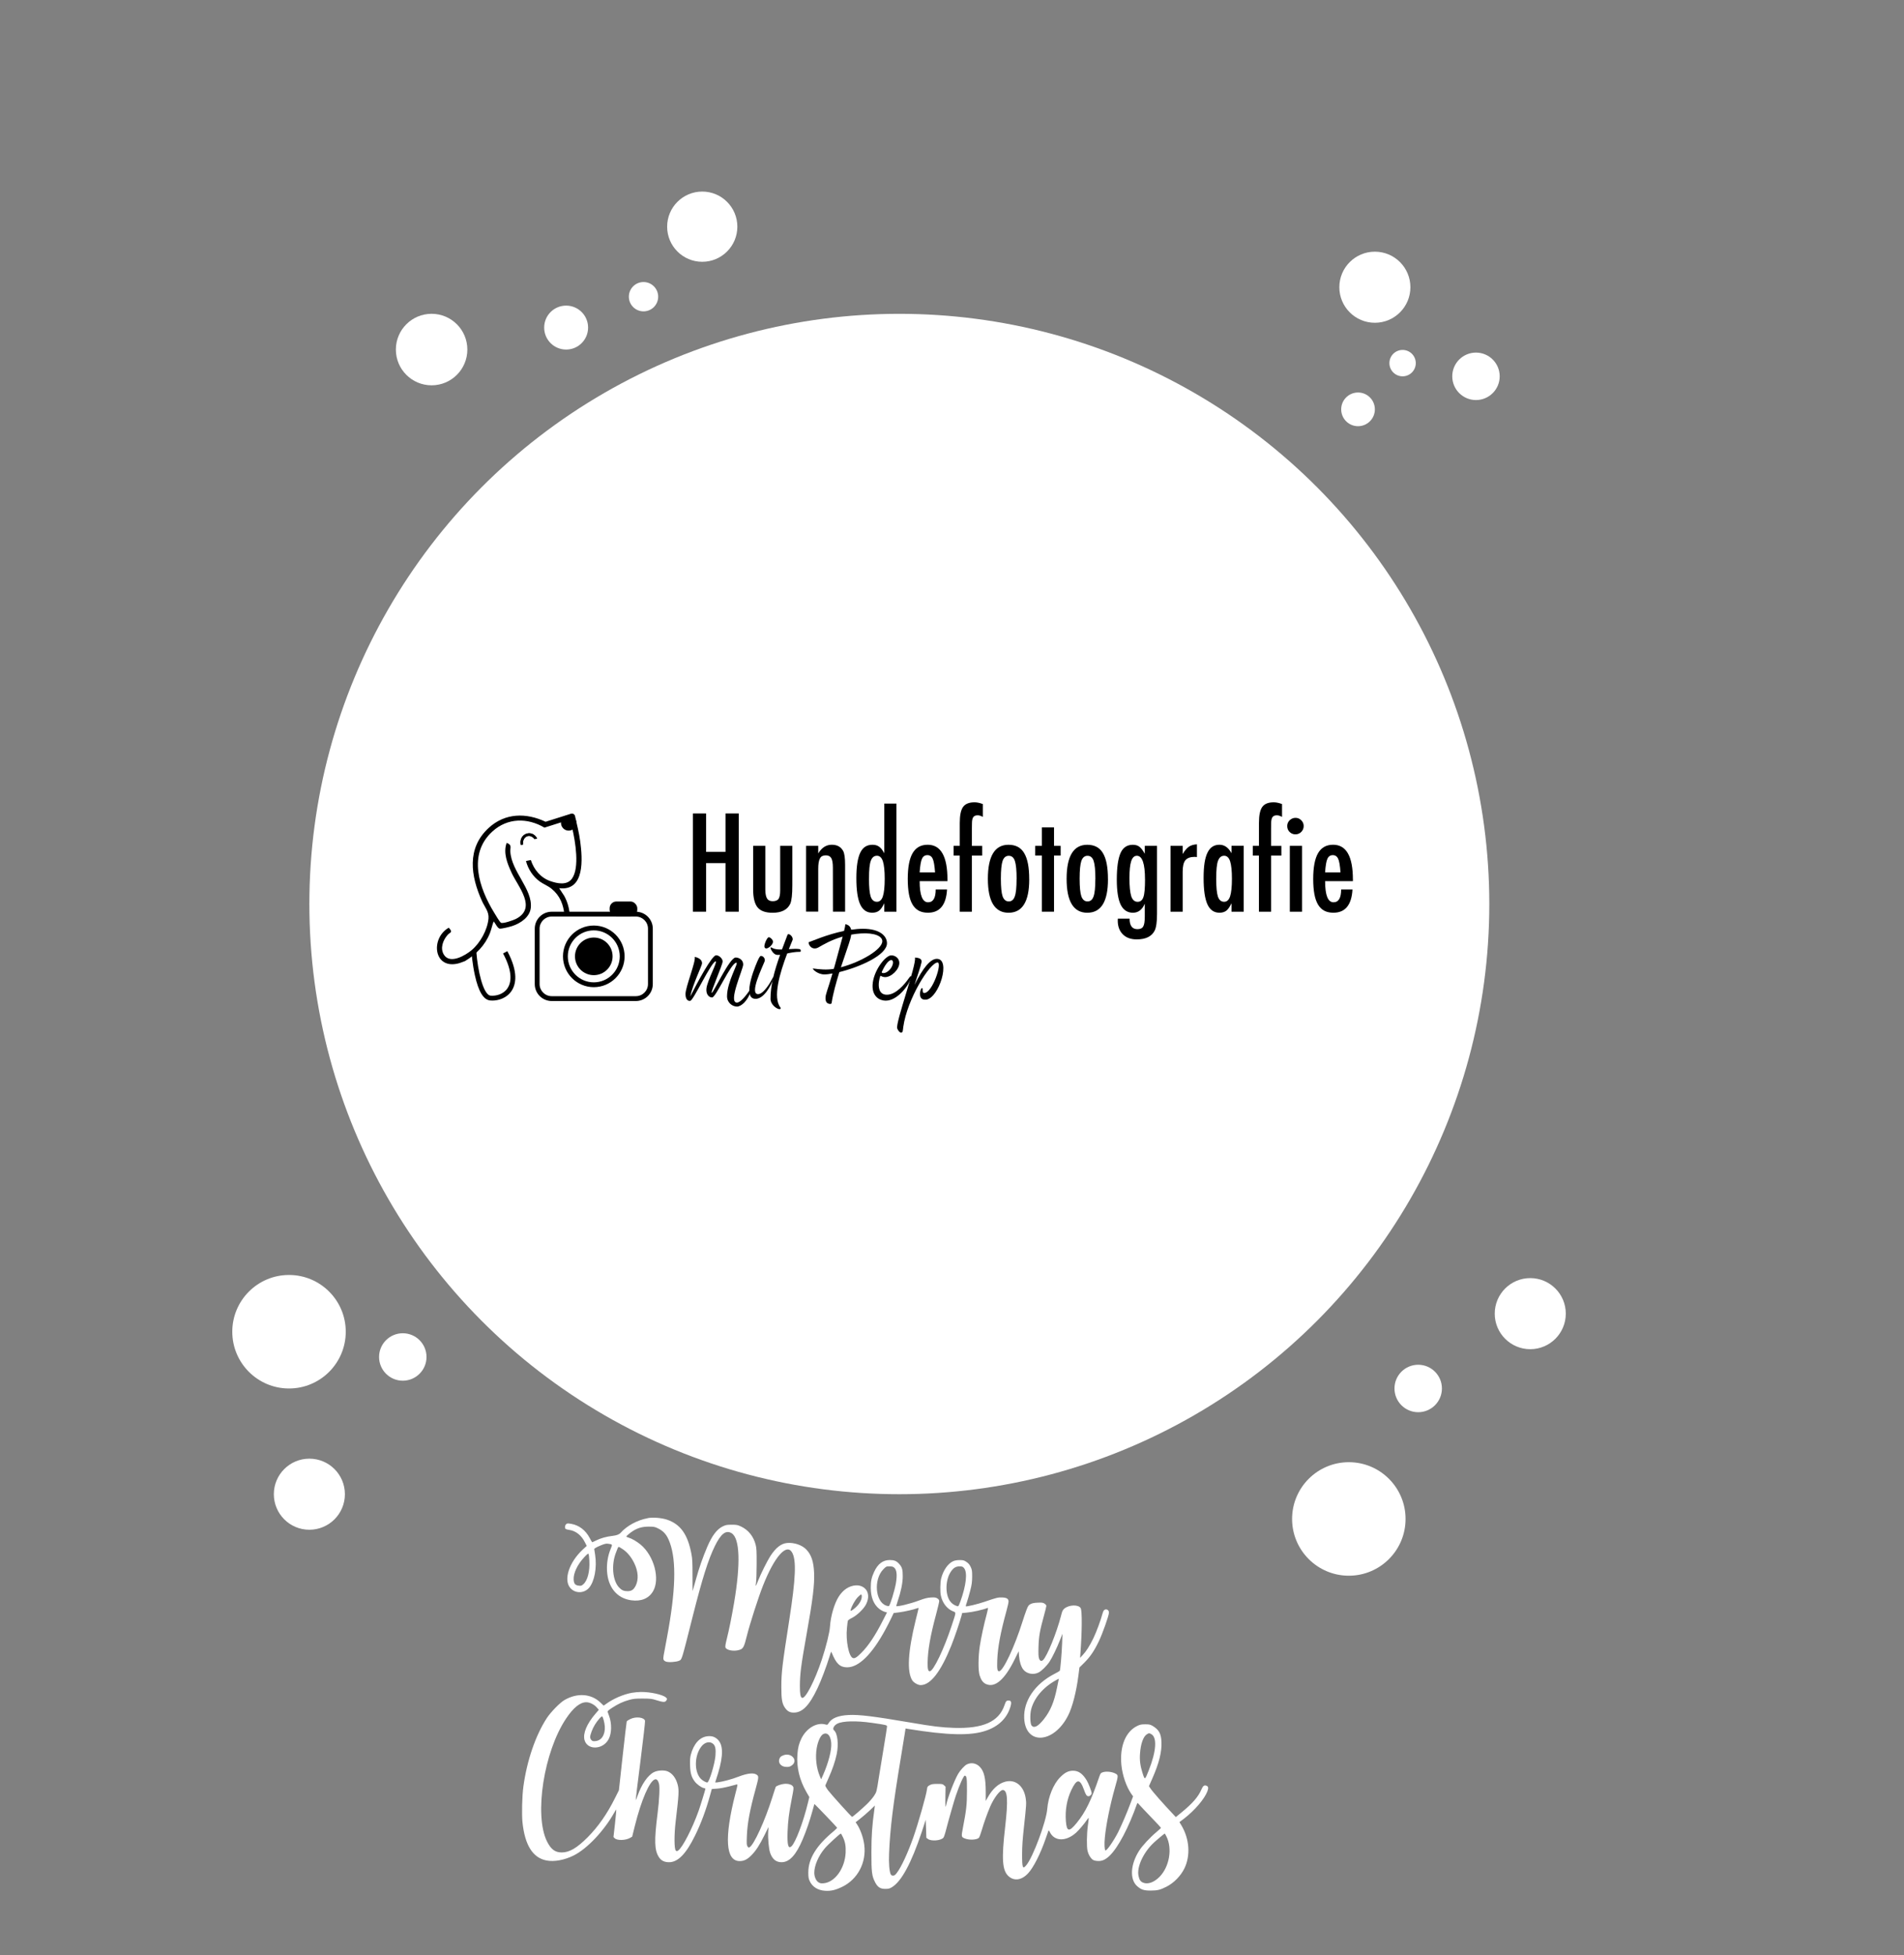 <svg xmlns="http://www.w3.org/2000/svg" xmlns:i="http://ns.adobe.com/AdobeIllustrator/10.0/" width="802.79" height="824.06" viewBox="0 0 802.79 824.06"><rect x="0" y="0" width="802.79" height="824.06" fill="#808080" stroke="none"/><g id="Ebene_2" display="none"><rect x="-560.89" y="-171.9" width="2150.53" height="1392.92" fill="#991717"></rect></g><g id="Ebene_1"><circle cx="379.19" cy="381.02" r="248.75" fill="#fff"></circle><circle cx="568.71" cy="640.2" r="23.92" fill="#fff"></circle><circle cx="181.98" cy="147.33" r="15.07" fill="#fff"></circle><circle cx="597.96" cy="585.21" r="10" fill="#fff"></circle><circle cx="645.21" cy="553.67" r="14.98" fill="#fff"></circle><circle cx="296.09" cy="95.54" r="14.8" fill="#fff"></circle><circle cx="271.33" cy="125.05" r="6.18" fill="#fff"></circle><circle cx="238.7" cy="138.07" r="9.26" fill="#fff"></circle><circle cx="121.86" cy="561.29" r="23.92" fill="#fff"></circle><circle cx="169.83" cy="571.93" r="10" fill="#fff"></circle><circle cx="130.44" cy="629.77" r="14.98" fill="#fff"></circle><circle cx="572.59" cy="172.53" r="7.1" fill="#fff"></circle><circle cx="591.38" cy="153.05" r="5.56" fill="#fff"></circle><circle cx="622.32" cy="158.61" r="10" fill="#fff"></circle><circle cx="579.69" cy="121.06" r="14.98" fill="#fff"></circle><g><path d="M273.09,639.88c-4.35.8-8.77,3.17-11.4,6.16q-.89,1.01-3.33,1.28c-2.73.31-5.12.99-7.15,2.01-.77.39-1.45.7-1.5.7-.07,0-.53-.77-1.04-1.74-1.76-3.36-4.54-5.48-7.9-6.04-1.43-.24-1.64-.22-2.08.17-.53.48-.65,1.62-.17,2.01.14.12.85.31,1.5.39,2.75.39,5.15,2.27,6.62,5.27l.75,1.47-1.69,1.55c-5.77,5.36-8.19,12.81-5.24,16.19,2.08,2.37,5.77,2.34,7.88-.05,2.3-2.63,3.41-8.53,2.59-13.89l-.39-2.54.53-.41c.31-.22,1.4-.75,2.46-1.16,1.5-.6,2.1-.72,2.9-.6,1.91.29,1.86.17.97,2.37-1.11,2.75-1.64,5.97-1.47,8.99.36,6.98,4.16,11.62,10.2,12.47,4.18.58,7.42-.75,9.21-3.79,3.04-5.19.46-14.91-5.22-19.67-1.67-1.35-3.6-2.49-5-2.92-.58-.17-1.04-.36-1.04-.48,0-.24,1.57-1.57,2.71-2.3,2.1-1.33,3.99-1.86,6.6-1.88,2.03-.02,2.61.07,3.62.53,2.83,1.3,4.18,2.85,5.41,6.23,2.83,7.76,2.46,20.34-1.18,39.84-.65,3.46-1.28,6.91-1.43,7.68-.29,1.67-.12,2.15.94,2.59,1.01.43,4.45.19,5.61-.36,1.18-.58.94.22,5.75-18.85,3.96-15.68,6.5-23.78,9.3-29.48,2.56-5.22,4.69-6.86,7.06-5.41,3.48,2.15,3.84,12.83,1.04,29.36-1.06,6.16-2.05,11.09-3.12,15.39-.51,2.01-.65,3.04-.51,3.41.41,1.14,3.41,1.72,5.63,1.09,1.86-.51,2.17-1.06,3.43-6.14,1.21-4.86,4.83-16.16,6.77-21.02,4.78-12.13,9.93-18,12.25-13.99,1.88,3.21,1.55,10.95-1.16,28.37-2.97,19.02-3.36,22.16-3.36,28.39,0,5.12.31,6.96,1.52,8.7,1.04,1.5,2.05,2.05,3.72,2.05,3.62,0,6.5-2.92,9.96-10.17,1.57-3.26,3.84-9.3,5.12-13.48.58-1.98.7-2.2.89-1.69,1.88,4.71,3.48,6.23,6.5,6.26,4.91.02,10.46-5.44,16.07-15.73.89-1.67,2.08-3.94,2.61-5.1l.97-2.05,2.27-.29c2.15-.27,6.23-1.18,7.61-1.72.34-.12.63-.17.63-.07s-.53,2.34-1.21,5c-3.31,13.39-3.77,21.96-1.4,25.54.65.94,2.37,1.91,3.46,1.91,4.16,0,8.48-5.56,12.95-16.67,1.3-3.21,3.72-10.34,4.33-12.71l.24-.99,1.86-.17c2.59-.24,6.77-1.16,8.92-2.01.22-.07.1.65-.39,2.51-1.14,4.16-2.42,10.03-2.95,13.58-.68,4.45-.72,10.2-.12,12.23.65,2.1,1.45,3.21,2.75,3.79,3.79,1.69,7.9-1.88,12.13-10.51l1.64-3.33.14,2.03c.19,2.3.85,4.47,1.76,5.65,1.38,1.81,4.18,2.42,6.4,1.33,1.3-.63,3.48-2.75,4.71-4.62,1.09-1.62,3.12-5.82,4.45-9.21l.99-2.54-.14,3.99c-.14,4.01-.75,11.26-.99,11.62-.07.12-1.11.72-2.34,1.35-8.17,4.23-13.02,11.38-12.66,18.68.56,11.45,12.54,10.68,18.53-1.21,1.81-3.58,3.46-9.98,4.33-16.84l.43-3.36,2.05-2.03c2.51-2.51,4.16-4.93,6.14-9.04,1.57-3.29,4.23-10.78,4.25-12.06.05-1.18-1.26-1.81-2.08-1.01-.22.22-.48.85-.63,1.4-.72,2.78-2.61,7.85-3.87,10.44-1.64,3.33-2.95,5.41-4.49,7.06l-1.09,1.16.12-1.69c.7-9.18.77-18.05.14-19.21-.87-1.64-4.95-1.52-6.93.17-.68.58-.89,1.04-1.4,3.09-1.81,7.06-5.87,17.03-7.56,18.58-.72.65-1.33.39-1.69-.7-.24-.72-.31-1.98-.22-4.83.12-4.4.56-6.89,2.22-12.9.6-2.15,1.09-4.13,1.09-4.4s-.34-.68-.77-.97c-.68-.41-1.09-.48-2.85-.39-1.47.05-2.32.22-3.02.58-.87.46-1.06.72-1.76,2.54-.41,1.09-1.14,3.19-1.59,4.66-3.41,10.85-8.24,21.14-9.96,21.14-.72,0-.89-.99-.75-4.71.22-5.46,1.33-11.43,3.89-20.78.48-1.72.87-3.48.87-3.89,0-1.16-.72-1.64-2.61-1.74-1.79-.07-2.22.02-7.54,1.84-2.88.99-7.66,2.13-7.9,1.88-.05-.02.19-.87.53-1.84s.94-3.14,1.38-4.81c.65-2.54.77-3.53.8-5.82,0-2.51-.07-2.9-.63-4.13-.48-.99-.92-1.52-1.79-2.1-1.04-.7-1.35-.77-2.88-.77-1.16,0-2.05.17-2.73.48-2.2.99-4.13,3.79-5.03,7.2-.43,1.76-.51,5.68-.12,7.39.65,2.97,2.51,5.41,4.93,6.45,1.57.68,1.59.07-.36,6.04-3.24,9.91-7.76,19.31-9.28,19.31-.7,0-.94-1.04-.89-3.72.07-5.12,1.16-11.36,3.55-20.2.72-2.73,1.33-5.24,1.33-5.63,0-.48-.22-.8-.77-1.16-.68-.41-1.06-.48-2.73-.39-1.52.1-2.56.36-4.91,1.23-3.75,1.43-9.71,2.85-9.71,2.34,0-.1.27-.99.6-1.96,1.38-4.01,2.13-7.73,2.15-10.39.02-2.97-.27-4.01-1.52-5.39-1.11-1.23-2.05-1.62-3.96-1.62-2.88,0-5.03,1.62-6.57,4.95-1.11,2.37-1.45,3.99-1.43,6.77,0,4.04,1.28,7.13,3.7,8.96.6.46,1.57.97,2.13,1.14l1.01.27-1.69,3.31c-3.21,6.35-6.16,10.78-9.18,13.77-1.86,1.88-2.75,2.42-3.53,2.13-1.72-.63-3.04-7.42-2.49-12.64.14-1.47.31-2.85.39-3.07.05-.22.8-.75,1.67-1.16,2.1-1.04,4.88-3.67,5.92-5.61,1.11-2.08,1.26-4.2.43-5.77-.85-1.57-2.66-2.49-4.66-2.37-2.83.19-5.29,1.79-7.15,4.64-1.86,2.83-3.46,8.26-3.75,12.71-.14,2.44-1.64,8.51-3.46,13.99-2.95,8.89-6.93,16.6-8.31,16.07-.68-.24-.94-1.72-.92-5.03.02-5.07.48-8.67,2.8-21.65,2.66-14.84,3.41-21.07,3.19-26.1-.22-4.64-1.14-7.47-3.21-9.67-1.79-1.93-5.17-3.09-8.14-2.83-2.54.22-4.78,1.98-7.1,5.53-1.28,1.98-4.06,7.54-5.15,10.34-1.01,2.63-1.18,2.8-.89.92.14-.85.27-4.4.27-7.93.02-5.39-.05-6.67-.41-8.07-.89-3.55-3.04-6.23-6.14-7.71-1.5-.7-1.86-.77-3.94-.77s-2.49.1-3.7.65c-2.51,1.18-4.59,3.89-6.62,8.65-1.88,4.4-3.48,8.96-4.78,13.7-.75,2.63-1.35,4.86-1.4,4.95-.02.12-.05-2.83-.05-6.52,0-5.53-.07-7.1-.46-9.11-1.55-8.22-4.57-12.49-10.22-14.43-2.25-.77-5.92-1.09-8.19-.68ZM262.65,653c1.91,1.3,3.58,3.36,4.78,5.85,1.67,3.46,1.88,6.81.63,9.42-.89,1.76-1.76,2.37-3.5,2.37-1.55,0-2.46-.41-3.55-1.57-2.75-2.9-3.33-9.62-1.26-14.79.27-.68.58-1.47.7-1.79.12-.29.31-.53.43-.53s.92.46,1.76,1.04ZM248.49,657.93c.24,4.33-.75,8.22-2.51,9.76-.75.68-.99.75-1.93.63-1.52-.17-2.05-.77-2.17-2.51-.19-2.68,1.59-6.45,4.49-9.52,1.26-1.33,1.62-1.62,1.79-1.33.12.19.27,1.55.34,2.97ZM376.94,660.66c1.16.89,1.4,3.09.8,6.67-.58,3.21-2.44,9.28-2.97,9.62-.1.05-.58-.05-1.11-.22-4.62-1.59-5.39-10.97-1.26-15.27,1.23-1.26,1.3-1.28,2.61-1.28.97,0,1.5.12,1.93.48ZM406.47,660.91c1.52,1.81.92,7.27-1.55,14.09-.7,1.91-.82,2.1-1.3,1.96-1.21-.34-2.25-1.04-2.97-2.01-2.2-2.88-2.08-9.04.24-12.49,1.09-1.64,2.1-2.27,3.7-2.27,1.11,0,1.33.1,1.88.72ZM363.36,672.87c0,1.67-1.33,3.72-3.43,5.34q-1.47,1.14-1.3.43c.41-1.62,1.84-4.2,2.97-5.39.65-.68,1.33-1.23,1.47-1.23.17,0,.29.36.29.85ZM446.36,707.95c-.05.24-.39,1.81-.72,3.53-1.21,5.94-2.73,9.59-5.53,13.14-2.39,3-4.06,3.89-5.12,2.71-.65-.7-.77-4.59-.24-6.77,1.21-4.86,5.03-9.35,10.41-12.35.68-.36,1.23-.68,1.26-.68,0,0,0,.19-.05.41Z" fill="#fff"></path><path d="M266.47,713.46c-3.58.65-7.73,2.42-10.73,4.57l-1.21.85-1.4-1.33c-3.91-3.75-9.81-4.13-15.15-1.01-1.91,1.11-5.7,5-7.37,7.51-4.76,7.25-8.43,17.93-9.93,28.92-.56,4.01-.72,11.6-.39,15.05,1.01,9.67,4.35,15.01,10.12,16.12,3.24.65,7.73-.19,11.57-2.15,5.63-2.85,12.64-10.27,16.99-17.98.43-.77.82-1.35.87-1.3s-.19,2.68-.53,5.82l-.65,5.73.51.51c1.01,1.01,4.49.97,6.43-.12l.94-.53,1.14-4.59c2.73-10.9,6.16-18.85,8.48-19.57.7-.22,1.3.41,1.67,1.72.41,1.47.19,6.64-.58,12.69-1.45,11.45-1.33,15.42.56,18.36.92,1.45,2.3,2.15,4.28,2.15,3.75,0,7.2-3.53,10.97-11.24,2.51-5.1,4.62-10.75,6.31-16.91l.75-2.71,2.08-.14c1.16-.07,3.41-.48,5-.89,1.59-.43,3.12-.82,3.41-.89.48-.1.46.07-.56,3.96-4.74,18.53-4.11,28.37,1.84,28.34,1.86-.02,3.14-.65,4.95-2.46,1.91-1.96,3.41-4.25,5.51-8.51l1.69-3.41-.14,1.96c-.17,2.75.24,7.3.82,8.96.94,2.68,2.49,3.94,4.81,3.94,3.33,0,6.14-3.04,8.94-9.71,1.47-3.48,2.92-7.68,4.01-11.65.46-1.72.87-3.14.89-3.17.1-.1,9.47,9.71,9.57,9.98.02.12-.6.8-1.45,1.5-7.27,5.99-10.7,11.57-10.68,17.4,0,1.88.1,2.54.56,3.55,1.09,2.44,3.43,3.94,6.48,4.13,2.49.17,4.4-.29,7.22-1.64,6.57-3.19,10.29-10.22,9.33-17.71-.39-3.12-1.72-6.77-3.21-8.89l-.43-.63,1.91-1.5c1.04-.8,2.88-2.39,4.06-3.5l2.15-2.05-.19,1.4c-.99,7.13-1.28,11.28-1.28,18.39-.02,8.26.19,9.96,1.62,12.66,1.06,1.98,2.15,2.68,4.25,2.68,1.28,0,1.81-.12,2.68-.65,4.06-2.37,8.24-10.05,12.73-23.49.82-2.51,1.55-4.74,1.57-4.95s.12,1.4.19,3.58l.12,3.96.68.51c1.4,1.04,5.41.72,6.52-.53.19-.22.6-1.33.89-2.46.99-3.91,3.62-13.17,4.33-15.22,1.59-4.69,3.29-8.46,3.77-8.46.82,0,.97.97.94,6.52,0,5.75-.27,8-1.72,15.51-.7,3.67-.68,3.79.75,4.4,1.91.8,5.19.63,6.04-.29.19-.24.75-1.74,1.21-3.31.89-3.04,2.22-6.77,3.5-9.79,1.55-3.6,4.13-7.01,5.32-7.01,2.03,0,2.3,4.33.99,15.71-1.55,13.34-1.21,18.24,1.45,20.63,2.39,2.15,5.53,1.69,8.24-1.23,2.25-2.39,5.22-8.24,7.44-14.69.56-1.59,1.06-3.07,1.14-3.26.1-.24.29-.05.6.6,1.93,3.94,6.81,4.04,11.04.24,1.3-1.18,3.55-3.84,4.71-5.56.77-1.11.77-1.09.27,2.54-.48,3.48-.56,8.84-.14,10.66.34,1.52,1.21,3,2.17,3.72.41.31,1.14.51,2.13.56,1.81.12,3.31-.56,5.1-2.3,3.55-3.48,7.93-11.77,11.5-21.89.14-.36.27-.31.94.48.43.51,2.66,2.85,4.95,5.24,2.3,2.37,4.18,4.4,4.18,4.49,0,.12-.85.89-1.88,1.76-2.78,2.32-5.94,5.73-7.3,7.85-3.7,5.75-4.08,12.06-.92,14.93,1.69,1.52,2.85,1.91,5.75,1.91s4.06-.31,6.64-1.62c3.12-1.57,6.02-4.52,7.59-7.73,2.63-5.41,2.13-12.47-1.28-18.15l-.82-1.35,1.98-1.5c4.45-3.43,8.6-8.29,9.79-11.45.56-1.47.43-2.13-.46-2.42s-1.38.1-2.03,1.59c-1.35,3.14-3.79,5.94-8.55,9.81l-2.25,1.84-.56-.58c-4.93-5.22-9.21-10.08-10.17-11.53l-.6-.92,1.43-3.26c2.83-6.43,4.01-11.19,3.84-15.32-.14-3.58-1.06-5.22-3.77-6.84-.99-.56-1.4-.65-3.07-.65-1.57,0-2.17.12-3.26.63-5,2.37-7.56,8.58-6.79,16.55.43,4.28,2.05,9.04,4.13,12.08l.8,1.11-1.16,3.07c-1.4,3.79-3.7,9.11-5.12,11.98-1.84,3.62-4.88,8.05-5.39,7.73-.39-.24-.51-2.75-.24-5.44.51-5.39,2.2-13.75,4.3-21.14,1.45-5.1,1.45-5.17-.02-5.9-1.43-.7-3.77-.92-5.12-.46-.89.29-.99.41-1.55,2.01-3.36,9.86-5.77,14.81-9.5,19.38-3.17,3.89-4.18,3.72-4.54-.77-.36-4.64.41-9.13,2.27-13.05,2.32-4.91,3.65-4.95,5.36-.19.75,2.15,1.16,2.73,1.91,2.73.58,0,1.33-.7,1.33-1.23,0-.75-1.28-4.11-2.08-5.44-1.72-2.85-3.46-4.08-5.77-4.08-1.98,0-3.48.77-5.46,2.78-2.83,2.85-5,8.22-5.41,13.29-.43,5.36-5.99,20.32-8.82,23.73-1.55,1.88-1.81,1.18-1.79-4.76,0-3.12.22-6.28.77-11.24,1.04-9.59,1.06-10.05.77-12.06-.75-5.29-4.33-8.24-8.58-7.13-2.97.77-5.51,3.07-7.64,6.96l-.65,1.18v-3.72c0-5.92-.7-8.87-2.56-10.73-1.52-1.52-3.62-1.88-5.46-.94-.92.46-2.78,2.49-3.62,3.96-1.57,2.66-4.47,10.22-4.98,12.93-.34,1.84-.46.85-.39-3.24l.07-4.28-.63-.58c-.58-.56-.85-.6-2.85-.6-1.81,0-2.42.1-3.21.53-.92.51-1.01.63-1.16,1.81-.34,2.61-3.7,14.4-5.77,20.27-2.34,6.6-5.05,12.44-6.89,14.84-.72.97-1.06,1.21-1.62,1.21s-.8-.17-1.04-.65c-.53-1.16-.82-4.74-.65-8.65.43-10.56,1.64-20.39,5.07-41.08.7-4.33,1.43-8.7,1.59-9.76l.29-1.88.99.17c16.82,2.73,26.46,2.97,32.93.75,5.24-1.79,8.72-5.12,10.22-9.83.65-2.03.46-2.88-.65-2.88-.99,0-1.16.19-1.81,2.08-2.39,6.89-9.06,9.83-21.21,9.45-5.36-.17-8.87-.6-18.48-2.25-15.63-2.66-21.53-3.38-25.97-3.17-4.4.22-7.15,1.33-8.43,3.38-.51.82-.56.85-1.4.6-3.62-.99-7.95,1.55-10.1,5.92-1.06,2.2-1.47,3.82-1.69,6.69-.39,5.48.87,10.75,3.77,15.83l1.26,2.17-.56,2.3c-1.93,8.09-5.27,16.91-6.98,18.46-1.35,1.23-1.81-.53-1.64-6.02.19-4.83.56-7.8,1.76-13.99.82-4.13.87-4.62.56-5.17-.46-.85-2.1-1.33-3.82-1.14-1.3.14-3.21.82-3.48,1.26-.07.12-.75,2.17-1.5,4.57-3.07,9.74-7.71,19.89-9.54,20.88-.39.22-.53.14-.87-.36-.36-.56-.39-1.11-.27-4.3.19-5.41,1.26-11.09,3.7-19.93,1.28-4.69,1.35-5.27.6-5.87-1.28-1.06-3.91-.8-7.93.75-2.66,1.04-6.38,2.03-8.51,2.32-1.23.17-1.3.14-1.11-.29.1-.24.6-1.88,1.14-3.6,2.27-7.56,2.15-12.08-.34-14.28-1.18-1.04-2.37-1.4-4.08-1.23-3.31.29-5.92,3.19-7.13,7.88-.29,1.16-.36,2.3-.29,4.47.12,3.29.6,4.93,1.98,6.74.87,1.16,2.8,2.56,3.82,2.75.36.07.68.19.68.29,0,.29-2.13,7.22-2.85,9.25-2.68,7.54-6.84,15.58-8.65,16.79-.56.36-.63.36-1.01-.02-.68-.65-.7-6.72-.05-12.13,1.38-11.55,1.47-13.24.85-15.63-.72-2.8-2.3-4.83-4.35-5.63-1.47-.56-4.2-.39-5.68.39-2.56,1.3-5.17,5.1-6.89,9.98-.36,1.04-.72,1.84-.77,1.79-.05-.07.85-7.47,2.01-16.48,1.14-8.99,2.01-16.62,1.93-16.94-.39-1.5-3.87-1.91-6.26-.72-.72.36-1.4.8-1.47.99s-.85,6.79-1.72,14.67l-1.57,14.33-1.69,3.38c-3.29,6.6-7.08,12.01-11.48,16.43-4.52,4.54-7.71,6.4-10.92,6.4-2.85,0-4.57-1.3-6.26-4.71-5.44-11.09-1.3-37.72,8.07-51.71,3.07-4.59,5.9-6.89,8.51-6.89,1.45,0,3.36.94,4.45,2.22l.85.97-1.4,1.64c-3.67,4.25-5.36,8.31-4.64,11.07,1.21,4.49,8,4.16,10.27-.51,1.21-2.44,1.26-6.45.12-9.57-.27-.75-.53-1.55-.63-1.76-.1-.31.39-.75,1.96-1.76,2.54-1.64,4.45-2.54,7.15-3.29,1.74-.48,2.61-.56,5.68-.56,3.31.02,3.82.07,5.8.7,2.9.92,3.72.92,4.2.05.36-.65.36-.7-.29-1.26-1.33-1.16-6.62-2.32-10.44-2.27-1.06,0-2.75.17-3.75.34ZM254.51,724.89c.56,2.13.65,3.58.36,4.98-.48,2.37-1.81,3.77-3.82,3.96-1.01.1-1.26.02-1.72-.46-.27-.29-.51-.85-.51-1.21,0-.97.99-3.6,1.96-5.17,1.11-1.84,2.88-3.84,3.17-3.55.12.12.36.77.56,1.45ZM367.52,726.12c6.19.89,6.48.97,6.48,1.57,0,.29-.58,4.06-1.3,8.36-.72,4.33-1.72,10.41-2.22,13.53-.87,5.65-.89,5.68-1.91,7.25-.56.87-1.93,2.49-3.04,3.55-1.96,1.91-5.99,5.39-6.26,5.39s-8.82-9.47-10.1-11.16c-.75-.99-1.23-1.88-1.18-2.1.07-.22.68-1.59,1.33-3.04,1.62-3.58,2.85-7.15,3.46-10.12.89-4.28.36-8.82-1.14-10.08-.75-.6-.02-2.05,1.4-2.78,2.25-1.16,7.93-1.3,14.5-.36ZM348.74,730.78c.94.41,1.59,1.91,1.74,3.91.22,2.92-1.16,8.22-3.41,13.36l-.85,1.88-.51-1.21c-1.5-3.48-2.03-8.05-1.35-11.96.48-2.8,1.55-5.15,2.63-5.82q.92-.53,1.74-.17ZM485.36,730.86c2.59,1.33,2.2,7.22-1.01,15.32-1.67,4.23-1.64,4.2-2.68.92-.89-2.83-1.21-5.22-1.01-7.9.27-4.18,1.38-7.32,2.92-8.26.87-.53.94-.53,1.79-.07ZM300.73,735.04c.89.82,1.14,2.17.94,4.86-.27,3.48-2.66,11.38-3.46,11.38-.58,0-2.1-.87-2.78-1.62-2.75-2.95-2.68-9.52.17-13.39,1.45-2.01,3.72-2.54,5.12-1.23ZM355.39,774.28c.99,2.1,1.28,3.77,1.16,6.6-.34,6.69-4.59,12.54-9.38,12.88-1.09.07-1.47,0-2.17-.48-.94-.63-1.67-2.32-1.67-3.94-.02-2.97,1.74-7.13,4.4-10.27,1.3-1.57,6.43-6.28,6.81-6.28.07,0,.46.68.85,1.5ZM491.79,773.99c2.59,5.1,1.28,12.81-2.9,17.06-2.32,2.34-4.95,3.26-6.93,2.44-1.09-.46-1.57-1.18-1.93-2.88-.77-3.72,2.01-9.76,6.35-13.87,1.11-1.06,4.59-3.96,4.71-3.96.05,0,.36.53.7,1.21Z" fill="#fff"></path><path d="M330.43,739.77c-1.21.43-1.55.75-1.86,1.69-.51,1.52.68,3.02,2.51,3.21,1.38.17,2.1-.02,3-.77,2.42-2.03-.46-5.29-3.65-4.13Z" fill="#fff"></path></g><g><circle cx="239.78" cy="346.84" r="3.25"></circle><g><g><g><path d="M208.23,421.7"></path><path d="M196.09,405.06c4.65-2.83,8.4-6.58,10.45-11.71.66-1.65.96-3.37,1.61-5.01.61.67,1.66,2.97,2.55,3.05.98.08,4.18-.74,5.27-1.09,3.48-1.14,7.43-3.73,7.83-7.69.81-7.89-8.17-15.25-8.63-23.71-.09-1.72.8-2.81-1.55-3.65-1.55,4.23.31,8.71,2.07,12.57,2.7,5.92,10.91,14.83,1.84,19.48-1.01.52-5.59,2.16-6.34,1.59-.61-.46-2.25-3.28-2.77-4.12-6.43-10.43-11.33-24.76-.78-34.35,6.34-5.76,14.72-5.83,21.92-1.6l7.09-2.24c.89.57,1.13,1.39,2.19,1.89.79.38,1.65.46,2.46.72,1.24,5.33,3.21,16.63-.19,21.2-2.13,2.86-6.17,1.99-9.1.96-4.07-1.42-6.9-4.84-8.19-8.87l-2.05.41c.88,3.45,3.03,6.69,5.92,8.71,1.56,1.1,3.36,1.75,4.88,3,3.52,2.88,5.06,6.67,5.43,11.32.74-.14,1.5-.04,2.27-.06-.25-3.01-.96-5.65-2.34-8.21l-2.16-3.3c10.93,1.3,9.83-12.53,8.87-19.7-.48-3.62-1.38-7.17-2.19-10.72-.18-.76-.96-1.21-1.71-.97l-10.7,3.39c-8.19-3.86-17.02-3.76-23.93,2.53-9.45,8.61-7.67,20.33-2.88,30.91,1.17,2.6,3.01,4.43,2.73,7.39-.43,4.72-3.48,10.23-7.09,13.27-2.68,2.26-9.1,6.02-11.67,1.99-1.73-2.71-.46-6.13,1.49-8.36,1.14-1.3,2.45-.98.51-3.08-7.94,4.56-6.34,18.15,4.58,14.91"></path><path d="M220.51,355.95l-.9.25c-1.12-4.68,4.58-7.01,6.87-2.81l-1.11.28c-2.07-2.72-5.21-1.01-4.87,2.27Z"></path><path d="M226.48,353.39l-1.11.28c-2.07-2.72-5.21-1.01-4.87,2.27l-.9.25c-1.12-4.68,4.58-7.01,6.87-2.81Z"></path></g><path d="M268.11,384.27h-35.5c-3.94,0-7.14,3.2-7.14,7.14v23.36c0,3.94,3.2,7.14,7.14,7.14h35.5c3.94,0,7.13-3.2,7.13-7.14v-23.36c0-3.94-3.2-7.14-7.13-7.14ZM268.11,386.3c2.81,0,5.1,2.29,5.1,5.1v23.36c0,2.81-2.29,5.1-5.1,5.1h-35.5c-2.81,0-5.1-2.29-5.1-5.1v-23.36c0-2.81,2.29-5.1,5.1-5.1h7.78"></path><path d="M250.36,416.07c-7.17,0-12.99-5.83-12.99-12.99s5.83-12.99,12.99-12.99,12.99,5.83,12.99,12.99-5.83,12.99-12.99,12.99ZM250.36,392.13c-6.04,0-10.95,4.91-10.95,10.95s4.91,10.95,10.95,10.95,10.95-4.91,10.95-10.95-4.91-10.95-10.95-10.95Z"></path><circle cx="250.36" cy="403.08" r="7.93"></circle><path d="M207.53,421.71c-.28,0-.55,0-.8-.03-2.85-.24-4.98-3.71-6.5-10.62-1.06-4.78-1.4-9.42-1.42-9.62l2.04-.15c.56,7.46,2.81,18.09,6.05,18.36,2.2.18,5.38-.54,7.11-3.17,1.49-2.27,2.37-6.63-1.9-14.63l1.8-.96c4.74,8.88,3.6,13.99,1.81,16.71-2.01,3.06-5.49,4.12-8.17,4.12h0Z"></path><rect x="257.05" y="379.96" width="11.65" height="6.36" rx="2.83" ry="2.83"></rect></g><g><path d="M292.14,342.85h5.58v16.2h8.18v-16.2h5.58v41.41h-5.58v-20.49h-8.18v20.49h-5.58v-41.41h0Z"></path><path d="M317.56,356.5h5.12v18.56c.03,1.72.29,2.94.76,3.68s1.27,1.1,2.37,1.1,1.98-.32,2.44-.96c.46-.68.7-1.86.7-3.54v-18.83h5.12v16.61c0,3.88-.29,6.47-.86,7.78-1.2,2.54-3.68,3.81-7.45,3.81-2.97,0-5.08-.75-6.33-2.26-1.25-1.52-1.88-4.05-1.88-7.59v-18.35h0Z"></path><path d="M339.88,356.5h5.12v3.19c1.46-2.43,3.36-3.65,5.69-3.65s3.86.89,4.83,2.65c.53,1.01.8,2.94.8,5.82v19.74h-5.12l-.03-18.56c0-1.88-.22-3.21-.67-4s-1.22-1.18-2.31-1.18c-.59,0-1.09.1-1.49.3-.41.2-.73.53-.98.99s-.43,1.05-.55,1.78-.18,1.64-.18,2.71v17.94h-5.12v-27.75h0Z"></path><path d="M377.97,338.69v45.57h-5.12v-3.57c-.74,1.52-1.47,2.57-2.2,3.14-.74.57-1.71.86-2.92.86-2.29,0-3.97-1.17-5.05-3.52s-1.61-6.05-1.61-11.09c0-2.43.14-4.53.41-6.3s.68-3.23,1.22-4.37c.55-1.14,1.25-1.99,2.1-2.54.86-.55,1.88-.82,3.06-.82s2.05.27,2.79.8c.35.25.73.61,1.1,1.07.37.46.74,1.04,1.1,1.72v-20.95h5.12ZM366.39,370.26c0,3.65.25,6.19.73,7.65.5,1.45,1.38,2.17,2.63,2.17,1.14,0,1.98-.75,2.49-2.26.52-1.61.78-4.08.78-7.43s-.26-5.85-.78-7.45c-.52-1.5-1.35-2.26-2.49-2.26-1.22,0-2.09.72-2.6,2.15-.5,1.33-.75,3.8-.75,7.43Z"></path><path d="M394.52,374.9h4.78c-.37,6.52-3.06,9.79-8.05,9.79-1.49,0-2.76-.28-3.82-.83-1.06-.56-1.94-1.41-2.65-2.58s-1.21-2.64-1.54-4.43c-.33-1.79-.5-3.91-.5-6.38,0-4.9.68-8.53,2.05-10.89,1.37-2.36,3.48-3.54,6.35-3.54,5.56,0,8.34,4.9,8.34,14.7v.64h-11.72c0,5.93,1.18,8.91,3.54,8.91,2.15,0,3.22-1.8,3.22-5.39h0ZM394.25,367.69c-.21-2.92-.55-4.83-.99-5.74-.46-1.02-1.22-1.53-2.26-1.53s-1.81.51-2.26,1.53c-.45.91-.78,2.82-.99,5.74h6.49Z"></path><path d="M402.09,356.5h2.58v-9.69c0-3.17.46-5.4,1.39-6.7.93-1.3,2.55-1.96,4.85-1.96,1,0,2.16.25,3.49.73v5.42c-.82-.45-1.55-.67-2.17-.67-.88,0-1.5.26-1.87.78-.36.52-.55,1.39-.55,2.63l-.03,2.1v7.38h4.34v4.07h-4.34v23.68h-5.12v-23.68h-2.58v-4.07h0Z"></path><path d="M433.96,370.62c0,9.39-2.91,14.08-8.72,14.08s-8.72-4.77-8.72-14.3,2.9-14.35,8.69-14.35c1.5,0,2.81.29,3.9.86s2.01,1.45,2.72,2.65c.72,1.2,1.25,2.71,1.6,4.53.35,1.83.52,4,.52,6.52h0ZM428.64,370.48c0-3.65-.25-6.19-.73-7.61-.48-1.45-1.34-2.17-2.58-2.17s-2.09.72-2.6,2.15c-.48,1.43-.73,3.92-.73,7.48s.25,6.04.73,7.45c.52,1.43,1.39,2.15,2.6,2.15s2.06-.71,2.54-2.12c.5-1.33.75-3.76.75-7.32h0Z"></path><path d="M439.29,348.73h5.12v7.78h2.79v4.07h-2.79v23.68h-5.12v-23.68h-2.81v-4.07h2.81v-7.78Z"></path><path d="M467.16,370.62c0,9.39-2.91,14.08-8.72,14.08s-8.72-4.77-8.72-14.3,2.9-14.35,8.69-14.35c1.5,0,2.81.29,3.9.86s2.01,1.45,2.72,2.65c.72,1.2,1.25,2.71,1.6,4.53.35,1.83.52,4,.52,6.52h0ZM461.85,370.48c0-3.65-.25-6.19-.73-7.61-.48-1.45-1.34-2.17-2.58-2.17s-2.08.72-2.6,2.15c-.48,1.43-.73,3.92-.73,7.48s.25,6.04.73,7.45c.52,1.43,1.39,2.15,2.6,2.15s2.06-.71,2.54-2.12c.5-1.33.75-3.76.75-7.32h0Z"></path><path d="M482.69,356.5h5.15v28.65c0,3.43-.34,5.81-1.02,7.13-1.25,2.43-3.77,3.65-7.54,3.65-2.48,0-4.44-.71-5.85-2.12-1.43-1.43-2.15-3.36-2.15-5.76l.03-.86h4.96c0,2.95,1.1,4.43,3.3,4.43,1.2,0,2.01-.37,2.44-1.12.45-.72.67-2.14.67-4.27v-5.34c-1.09,2.54-2.76,3.81-5.01,3.81s-4.04-1.12-5.14-3.38-1.65-5.77-1.65-10.56c0-5.08.52-8.82,1.58-11.24,1.04-2.31,2.76-3.46,5.17-3.46,1.14,0,2.08.28,2.79.83.72.56,1.47,1.54,2.26,2.95v-3.33h.02ZM482.77,370.64c0-6.63-1.14-9.95-3.43-9.95-1.09,0-1.88.74-2.38,2.24s-.75,3.89-.75,7.18c0,3.49.26,6.05.78,7.7.53,1.52,1.43,2.28,2.68,2.28,1.18,0,1.99-.68,2.44-2.04.45-1.27.67-3.74.67-7.4h0Z"></path><path d="M493.53,356.5h5.12v3.46c.88-1.46,1.74-2.49,2.6-3.08s1.99-.93,3.41-1.02v5.37c-.35-.05-.66-.08-.91-.08-1.84,0-3.15.47-3.95,1.42-.77.93-1.15,2.56-1.15,4.88v16.82h-5.12v-27.75Z"></path><path d="M524.38,356.5v27.76h-5.12v-3.57c-.74,1.52-1.47,2.57-2.2,3.14-.74.57-1.7.86-2.9.86-2.31,0-4-1.18-5.07-3.54-1.07-2.36-1.61-6.06-1.61-11.11s.53-8.35,1.61-10.61c1.07-2.27,2.76-3.39,5.07-3.39,2.11,0,3.81,1.2,5.1,3.59v-3.14h5.12ZM512.79,370.26c0,3.65.25,6.19.73,7.65.5,1.45,1.38,2.17,2.63,2.17,1.14,0,1.98-.75,2.49-2.26.52-1.61.78-4.08.78-7.43s-.26-5.85-.78-7.45c-.52-1.5-1.35-2.26-2.49-2.26-1.22,0-2.08.72-2.6,2.15-.5,1.33-.75,3.8-.75,7.43h0Z"></path><path d="M528.24,356.5h2.58v-9.69c0-3.17.46-5.4,1.39-6.7.93-1.3,2.54-1.96,4.85-1.96,1,0,2.16.25,3.49.73v5.42c-.82-.45-1.55-.67-2.17-.67-.88,0-1.5.26-1.87.78-.36.52-.55,1.39-.55,2.63l-.03,2.1v7.38h4.34v4.07h-4.34v23.68h-5.12v-23.68h-2.58v-4.07h0Z"></path><path d="M546.24,344.7c.93,0,1.73.34,2.42,1.02.68.68,1.02,1.5,1.02,2.44s-.34,1.79-1.02,2.47c-.68.68-1.5,1.02-2.47,1.02s-1.79-.34-2.47-1.02c-.66-.66-.99-1.5-.99-2.49,0-.93.34-1.73,1.02-2.42.74-.68,1.56-1.02,2.49-1.02h0ZM543.83,356.5h5.15v27.76h-5.15v-27.76Z"></path><path d="M565.47,374.9h4.78c-.37,6.52-3.06,9.79-8.05,9.79-1.49,0-2.76-.28-3.82-.83-1.06-.56-1.94-1.41-2.65-2.58-.69-1.17-1.21-2.64-1.54-4.43s-.5-3.91-.5-6.38c0-4.9.68-8.53,2.05-10.89,1.37-2.36,3.48-3.54,6.35-3.54,5.56,0,8.34,4.9,8.34,14.7v.64h-11.72c0,5.93,1.18,8.91,3.54,8.91,2.15,0,3.22-1.8,3.22-5.39h0ZM565.2,367.69c-.21-2.92-.55-4.83-.99-5.74-.46-1.02-1.22-1.53-2.26-1.53s-1.81.51-2.26,1.53c-.45.91-.78,2.82-.99,5.74h6.49Z"></path></g><g><path d="M316.61,417.77c-1.34,3.99-4.04,6.48-5.88,6.48s-4.19-1.55-4.19-4.34c0-6.24,5.04-14.16,3.94-14.16-2.29,0-8.58,14.66-10.23,14.66-1.5,0-2.65-1.55-2.39-3.79.35-3.34,4.83-11.42,3.89-11.42-1.74,0-9.23,16.21-10.67,16.61-.65.2-2.05-.15-2.05-2.84,0-2.99,4.44-13.77,3.89-15.66,1.39.25,3.09,1.1,3.09,2.65,0,1.1-3.94,8.87-4.99,14.06,2.94-5.78,9.13-17.4,10.92-17.4,1.29,0,2.75,1.45,2.75,2.59,0,1.5-5.28,13.27-4.59,13.27s7.53-14.91,10.07-14.91c1.45,0,3.19,1,3.19,2.94s-6.53,16.06-2.65,16.06c1.5,0,3.79-2.89,5.49-5.33.3-.4.65-.25.4.55v-.03Z"></path><path d="M319.84,404.1c.5-.95.74-1.2,1-1.2,1,0,1.94,1.2,1.55,2.29-.9,2.39-6.58,13.81-2.75,13.81,2.44,0,5.43-5.43,5.83-6.24.35-.7,1.2-2.05.45.1-.79,2.39-3.74,8.13-7.33,8.13-6.38,0,.65-15.76,1.25-16.9h0ZM322.29,398.86c0-1.2,1.2-3.84,1.84-3.84s1.79,1.05,1.79,1.89c0,1.25-1.89,2.84-2.84,2.84-.6,0-.79-.55-.79-.9h0Z"></path><path d="M337.4,401.16c-2.2,0-3.89.35-5.49.7-3.14,8.32-6.19,18.6-2.84,22.79.2.25.2.79-.65.65-1.15-.2-3.54-1.99-3.54-4.28,0-5.78,1.5-11.47,4.04-18.6-.35.05-.74.05-1.15.05-1.55,0-2.7-2.1-2.89-2.89-.1-.4.25-.35.74-.05.7.45,2.05.65,3.19.65h.9c.7-1.94,1.5-3.94,2.29-6.09.45-1.2,2.7.85,2.15,2.15-.5,1.15-1,2.44-1.55,3.79,1.84-.1,3.49-.2,4.49,0,.7.1.65,1.15.3,1.15v-.02Z"></path><path d="M353.9,409.69c-1.39,4.59-2.65,9.03-3.24,12.91,0,.15-.05.7-1,.5-1.1-.2-1.6-1-1.6-2.39,0-1.79.85-3.19,2.94-10.42-1.29.25-2.44.4-3.39.4-2.99.05-5.49-2.59-4.74-2.49,2.84.4,5.78.65,8.68.15.15-.4.25-.9.4-1.34,1.7-6.14,2.7-9.87,3.34-12.26-4.88,1.39-8.32,3.49-10.18,4.54-2.44,1.39-4.19-.65-4.19-2.15,1.25-.4,7.73-3.29,14.96-4.78.45-1.74.45-1.99.55-2.84,1.5.3,2.2,1.15,2.44,2.34,1.7-.25,3.39-.4,5.04-.4,6.98,0,10.07,2.99,10.07,6.09,0,5.04-11.57,10.07-20.1,12.17v-.02ZM372.01,396.72c0-2.25-3.49-3.64-9.03-3.29-1.45.1-2.79.25-4.09.5-.15,1.2-.55,2.54-1,3.89-1.1,3.24-2.25,6.58-3.34,9.87,8.43-2.2,17.45-7.53,17.45-10.97Z"></path><path d="M384.17,412.08c-.74,2.79-5.54,9.68-10.72,9.68-2.59,0-5.74-1.74-5.54-6.58.25-5.83,5.28-12.42,7.83-12.52,1.39-.05,3.44.95,3.44,3.24,0,2.65-3.29,5.93-5.98,5.93-.7,0-1.39-.25-1.99-.6-.3.85-.5,1.7-.6,2.39-.35,2.34-.05,5.64,3.34,5.64,3.74,0,7.48-4.39,9.18-6.88.65-1,1.34-1.45,1.05-.3h0ZM371.75,409.79c.1.2.3.35.74.35,1.7,0,3.64-2.1,3.99-3.99.15-.79-.05-1.5-.7-1.5-1.24,0-2.89,2.49-4.04,5.14h0Z"></path><path d="M390.46,421.31c-2.84.35-2.7-2.44-2.44-3.49.3-1.39,1-1.89,1-.74,0,.45-.05,1.45.65,1.45,3.49,0,7.73-12.86,5.64-12.86-3.19,0-12.82,15.36-14.46,27.18-.2,1.6-.15,2.39-.95,2.39-.55,0-1.34-1-1.6-1.79-.79-2.49,8.23-26.88,7.48-29.87,2.65.15,2.94,1.1,2.75,2.05-.35,1.79-1.79,5.88-2.94,9.47,3.59-7.18,6.69-10.97,9.42-10.97,6.09,0,.9,16.56-4.54,17.21v-.02Z"></path></g></g></g></g></svg>